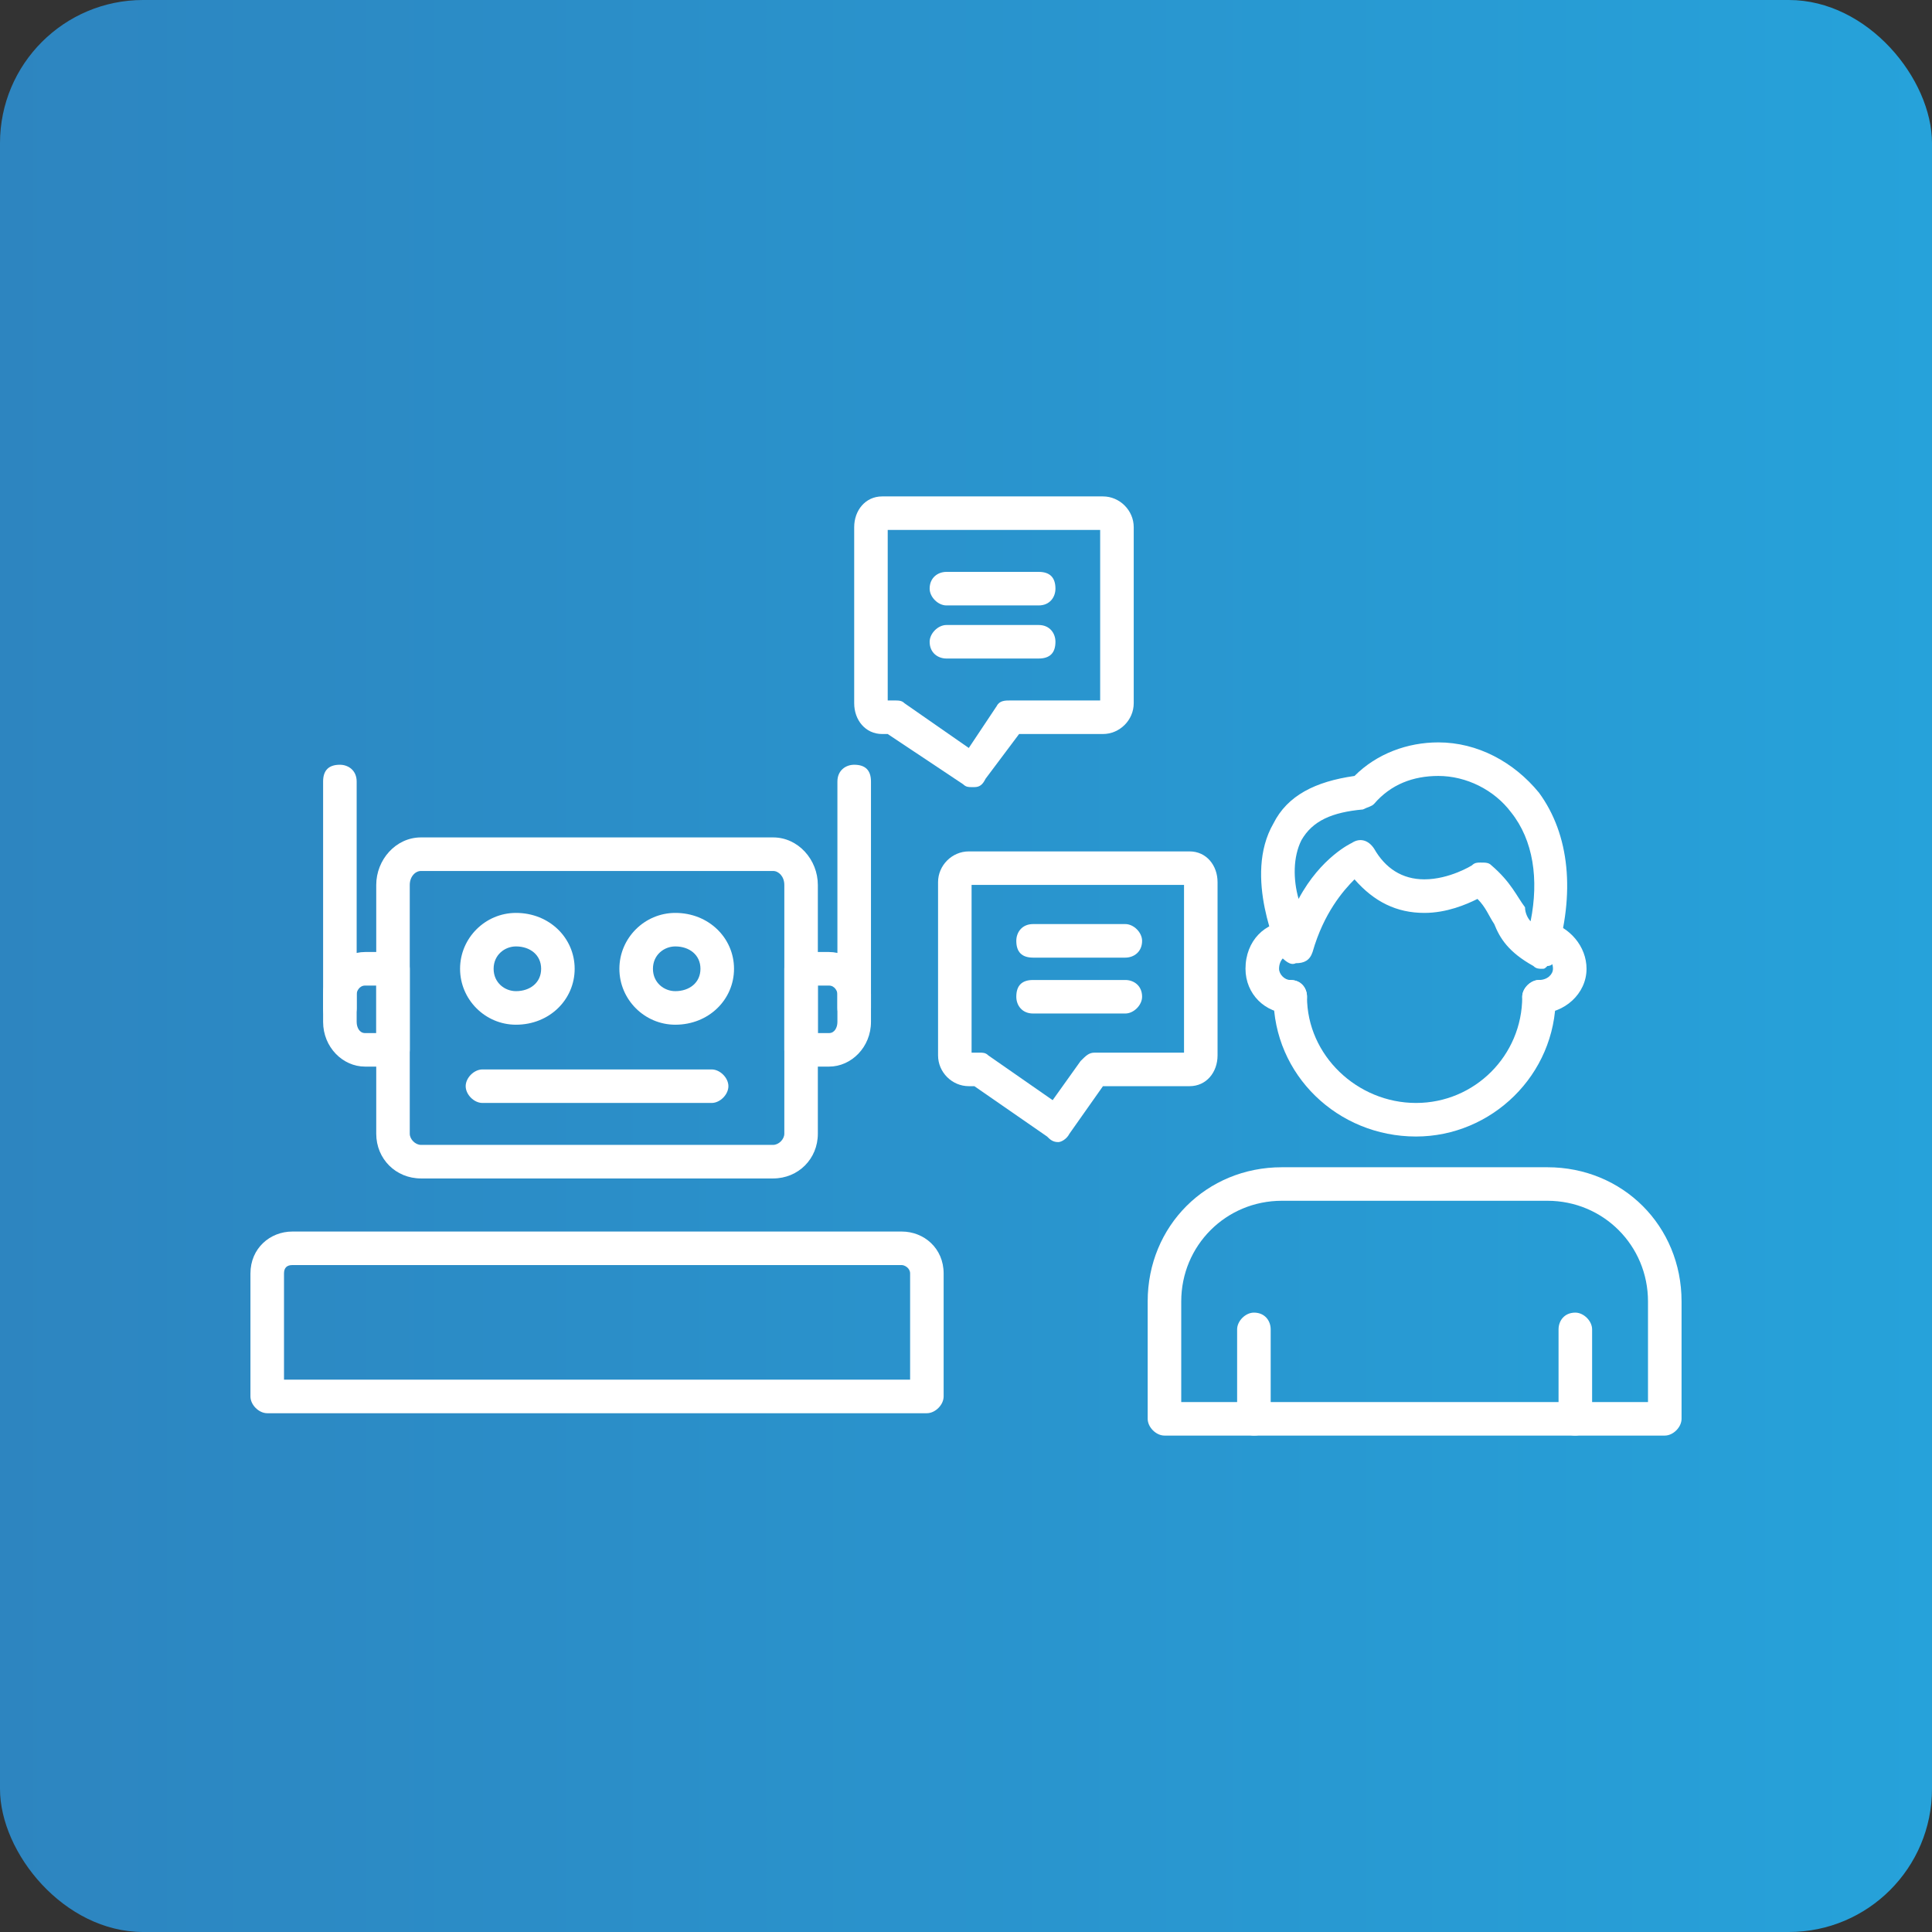 <svg xmlns="http://www.w3.org/2000/svg" width="54" height="54" viewBox="0 0 54 54" fill="none"><rect x="0" y="0" width="54" height="54" fill="#333333" stroke="none"/><rect width="54" height="54" rx="4" fill="url(#paint0_linear_433_591)"></rect><path fill-rule="evenodd" clip-rule="evenodd" d="M25.906 39.5H7.469C7.234 39.5 7 39.266 7 39.031V35.594C7 34.891 7.547 34.422 8.172 34.422H25.203C25.828 34.422 26.375 34.891 26.375 35.594V39.031C26.375 39.266 26.141 39.5 25.906 39.5ZM7.938 38.562H25.438V35.594C25.438 35.438 25.281 35.359 25.203 35.359H8.172C8.016 35.359 7.938 35.438 7.938 35.594V38.562Z" fill="white"></path><path fill-rule="evenodd" clip-rule="evenodd" d="M21.609 32.938H11.766C11.062 32.938 10.516 32.391 10.516 31.688V24.734C10.516 24.031 11.062 23.406 11.766 23.406H21.609C22.312 23.406 22.859 24.031 22.859 24.734V31.688C22.859 32.391 22.312 32.938 21.609 32.938ZM11.766 24.344C11.609 24.344 11.453 24.5 11.453 24.734V31.688C11.453 31.844 11.609 32 11.766 32H21.609C21.766 32 21.922 31.844 21.922 31.688V24.734C21.922 24.5 21.766 24.344 21.609 24.344H11.766Z" fill="white"></path><path fill-rule="evenodd" clip-rule="evenodd" d="M14.422 28.641C13.562 28.641 12.859 27.938 12.859 27.078C12.859 26.219 13.562 25.516 14.422 25.516C15.359 25.516 16.062 26.219 16.062 27.078C16.062 27.938 15.359 28.641 14.422 28.641ZM14.422 26.453C14.109 26.453 13.797 26.688 13.797 27.078C13.797 27.469 14.109 27.703 14.422 27.703C14.812 27.703 15.125 27.469 15.125 27.078C15.125 26.688 14.812 26.453 14.422 26.453Z" fill="white"></path><path fill-rule="evenodd" clip-rule="evenodd" d="M18.875 28.641C18.016 28.641 17.312 27.938 17.312 27.078C17.312 26.219 18.016 25.516 18.875 25.516C19.812 25.516 20.516 26.219 20.516 27.078C20.516 27.938 19.812 28.641 18.875 28.641ZM18.875 26.453C18.562 26.453 18.25 26.688 18.25 27.078C18.25 27.469 18.562 27.703 18.875 27.703C19.266 27.703 19.578 27.469 19.578 27.078C19.578 26.688 19.266 26.453 18.875 26.453Z" fill="white"></path><path fill-rule="evenodd" clip-rule="evenodd" d="M19.891 30.828H13.484C13.25 30.828 13.016 30.594 13.016 30.359C13.016 30.125 13.25 29.891 13.484 29.891H19.891C20.125 29.891 20.359 30.125 20.359 30.359C20.359 30.594 20.125 30.828 19.891 30.828Z" fill="white"></path><path fill-rule="evenodd" clip-rule="evenodd" d="M10.984 29.812H10.203C9.578 29.812 9.031 29.266 9.031 28.562V27.781C9.031 27.156 9.578 26.609 10.203 26.609H10.984C11.219 26.609 11.453 26.844 11.453 27.078V29.344C11.453 29.578 11.219 29.812 10.984 29.812ZM10.203 27.547C10.047 27.547 9.969 27.703 9.969 27.781V28.562C9.969 28.719 10.047 28.875 10.203 28.875H10.516V27.547H10.203Z" fill="white"></path><path fill-rule="evenodd" clip-rule="evenodd" d="M23.172 29.812H22.391C22.156 29.812 21.922 29.578 21.922 29.344V27.078C21.922 26.844 22.156 26.609 22.391 26.609H23.172C23.797 26.609 24.344 27.156 24.344 27.781V28.562C24.344 29.266 23.797 29.812 23.172 29.812ZM22.859 28.875H23.172C23.328 28.875 23.406 28.719 23.406 28.562V27.781C23.406 27.703 23.328 27.547 23.172 27.547H22.859V28.875Z" fill="white"></path><path fill-rule="evenodd" clip-rule="evenodd" d="M9.5 28.641C9.188 28.641 9.031 28.484 9.031 28.172V21.844C9.031 21.531 9.188 21.375 9.5 21.375C9.734 21.375 9.969 21.531 9.969 21.844V28.172C9.969 28.484 9.734 28.641 9.5 28.641Z" fill="white"></path><path fill-rule="evenodd" clip-rule="evenodd" d="M23.875 28.641C23.641 28.641 23.406 28.484 23.406 28.172V21.844C23.406 21.531 23.641 21.375 23.875 21.375C24.188 21.375 24.344 21.531 24.344 21.844V28.172C24.344 28.484 24.188 28.641 23.875 28.641Z" fill="white"></path><path fill-rule="evenodd" clip-rule="evenodd" d="M27.156 22C27.078 22 27 22 26.922 21.922L24.812 20.516H24.656C24.188 20.516 23.875 20.125 23.875 19.656V14.734C23.875 14.266 24.188 13.875 24.656 13.875H30.828C31.297 13.875 31.688 14.266 31.688 14.734V19.656C31.688 20.125 31.297 20.516 30.828 20.516H28.484L27.547 21.766C27.469 21.922 27.391 22 27.234 22H27.156ZM24.812 19.578H24.969C25.125 19.578 25.203 19.578 25.281 19.656L27.078 20.906L27.859 19.734C27.938 19.578 28.094 19.578 28.25 19.578H30.75V14.812H24.812V19.578Z" fill="white"></path><path fill-rule="evenodd" clip-rule="evenodd" d="M29.031 16.922H26.453C26.219 16.922 25.984 16.688 25.984 16.453C25.984 16.141 26.219 15.984 26.453 15.984H29.031C29.344 15.984 29.5 16.141 29.5 16.453C29.5 16.688 29.344 16.922 29.031 16.922Z" fill="white"></path><path fill-rule="evenodd" clip-rule="evenodd" d="M29.031 18.406H26.453C26.219 18.406 25.984 18.25 25.984 17.938C25.984 17.703 26.219 17.469 26.453 17.469H29.031C29.344 17.469 29.5 17.703 29.5 17.938C29.5 18.25 29.344 18.406 29.031 18.406Z" fill="white"></path><path fill-rule="evenodd" clip-rule="evenodd" d="M46.531 40.125H32.547C32.312 40.125 32.078 39.891 32.078 39.656V36.375C32.078 34.266 33.719 32.625 35.828 32.625H43.25C45.359 32.625 47 34.266 47 36.375V39.656C47 39.891 46.766 40.125 46.531 40.125ZM33.016 39.188H46.062V36.375C46.062 34.812 44.812 33.562 43.25 33.562H35.828C34.266 33.562 33.016 34.812 33.016 36.375V39.188Z" fill="white"></path><path fill-rule="evenodd" clip-rule="evenodd" d="M35.047 40.125C34.812 40.125 34.578 39.891 34.578 39.656V37.156C34.578 36.922 34.812 36.688 35.047 36.688C35.359 36.688 35.516 36.922 35.516 37.156V39.656C35.516 39.891 35.359 40.125 35.047 40.125Z" fill="white"></path><path fill-rule="evenodd" clip-rule="evenodd" d="M44.031 40.125C43.719 40.125 43.562 39.891 43.562 39.656V37.156C43.562 36.922 43.719 36.688 44.031 36.688C44.266 36.688 44.5 36.922 44.5 37.156V39.656C44.5 39.891 44.266 40.125 44.031 40.125Z" fill="white"></path><path fill-rule="evenodd" clip-rule="evenodd" d="M36.062 28.328C35.359 28.328 34.812 27.781 34.812 27.078C34.812 26.297 35.359 25.75 36.062 25.75C36.375 25.75 36.531 25.984 36.531 26.219C36.531 26.453 36.375 26.688 36.062 26.688C35.906 26.688 35.75 26.844 35.75 27.078C35.75 27.234 35.906 27.391 36.062 27.391C36.375 27.391 36.531 27.625 36.531 27.859C36.531 28.094 36.375 28.328 36.062 28.328Z" fill="white"></path><path fill-rule="evenodd" clip-rule="evenodd" d="M43.016 28.328C42.781 28.328 42.547 28.094 42.547 27.859C42.547 27.625 42.781 27.391 43.016 27.391C43.25 27.391 43.406 27.234 43.406 27.078C43.406 26.844 43.25 26.766 43.094 26.688C42.859 26.688 42.625 26.375 42.703 26.141C42.781 25.906 43.016 25.75 43.25 25.75C43.875 25.906 44.344 26.453 44.344 27.078C44.344 27.781 43.719 28.328 43.016 28.328Z" fill="white"></path><path fill-rule="evenodd" clip-rule="evenodd" d="M43.093 27.078C43.015 27.078 42.937 27.078 42.859 27C42.156 26.609 41.921 26.219 41.765 25.828C41.609 25.594 41.531 25.359 41.296 25.125C40.984 25.281 40.437 25.516 39.812 25.516C39.031 25.516 38.406 25.203 37.859 24.578C37.546 24.891 37 25.516 36.687 26.609C36.609 26.844 36.453 26.922 36.218 26.922C36.062 27 35.906 26.844 35.75 26.688C35.75 26.609 34.734 24.5 35.593 23.016C35.984 22.234 36.765 21.844 37.859 21.688C38.484 21.062 39.343 20.75 40.203 20.75C41.296 20.75 42.312 21.297 43.015 22.156C43.875 23.328 44.031 24.969 43.484 26.766C43.484 26.844 43.406 27 43.25 27C43.171 27.078 43.171 27.078 43.093 27.078ZM41.375 24.109C41.531 24.109 41.609 24.109 41.687 24.188C42.234 24.656 42.39 25.047 42.625 25.359C42.625 25.516 42.703 25.672 42.781 25.75C43.015 24.578 42.859 23.484 42.234 22.703C41.765 22.078 40.984 21.688 40.203 21.688C39.5 21.688 38.875 21.922 38.406 22.469C38.328 22.547 38.25 22.547 38.093 22.625C37.234 22.703 36.687 22.938 36.375 23.484C36.14 23.953 36.14 24.578 36.296 25.125C36.921 23.953 37.781 23.562 37.781 23.562C38.015 23.406 38.25 23.484 38.406 23.719C38.718 24.266 39.187 24.578 39.812 24.578C40.515 24.578 41.14 24.188 41.14 24.188C41.218 24.109 41.296 24.109 41.375 24.109Z" fill="white"></path><path fill-rule="evenodd" clip-rule="evenodd" d="M39.578 31.766C37.391 31.766 35.594 30.047 35.594 27.859C35.594 27.625 35.828 27.391 36.062 27.391C36.375 27.391 36.531 27.625 36.531 27.859C36.531 29.5 37.938 30.828 39.578 30.828C41.219 30.828 42.547 29.5 42.547 27.859C42.547 27.625 42.781 27.391 43.016 27.391C43.25 27.391 43.484 27.625 43.484 27.859C43.484 30.047 41.688 31.766 39.578 31.766Z" fill="white"></path><path fill-rule="evenodd" clip-rule="evenodd" d="M29.578 31.922C29.422 31.922 29.344 31.844 29.266 31.766L27.234 30.359H27.078C26.609 30.359 26.219 29.969 26.219 29.5V24.656C26.219 24.188 26.609 23.797 27.078 23.797H33.25C33.719 23.797 34.031 24.188 34.031 24.656V29.5C34.031 29.969 33.719 30.359 33.25 30.359H30.828L29.891 31.688C29.812 31.844 29.656 31.922 29.578 31.922ZM27.156 29.422H27.391C27.469 29.422 27.547 29.422 27.625 29.5L29.422 30.75L30.203 29.656C30.359 29.5 30.438 29.422 30.594 29.422H33.094V24.734H27.156V29.422Z" fill="white"></path><path fill-rule="evenodd" clip-rule="evenodd" d="M31.453 26.766H28.875C28.562 26.766 28.406 26.609 28.406 26.297C28.406 26.062 28.562 25.828 28.875 25.828H31.453C31.688 25.828 31.922 26.062 31.922 26.297C31.922 26.609 31.688 26.766 31.453 26.766Z" fill="white"></path><path fill-rule="evenodd" clip-rule="evenodd" d="M31.453 28.328H28.875C28.562 28.328 28.406 28.094 28.406 27.859C28.406 27.547 28.562 27.391 28.875 27.391H31.453C31.688 27.391 31.922 27.547 31.922 27.859C31.922 28.094 31.688 28.328 31.453 28.328Z" fill="white"></path><defs><linearGradient id="paint0_linear_433_591" x1="0" y1="0" x2="54" y2="0" gradientUnits="userSpaceOnUse"><stop stop-color="#2D85C0"></stop><stop offset="1" stop-color="#26A2DA"></stop></linearGradient></defs></svg>